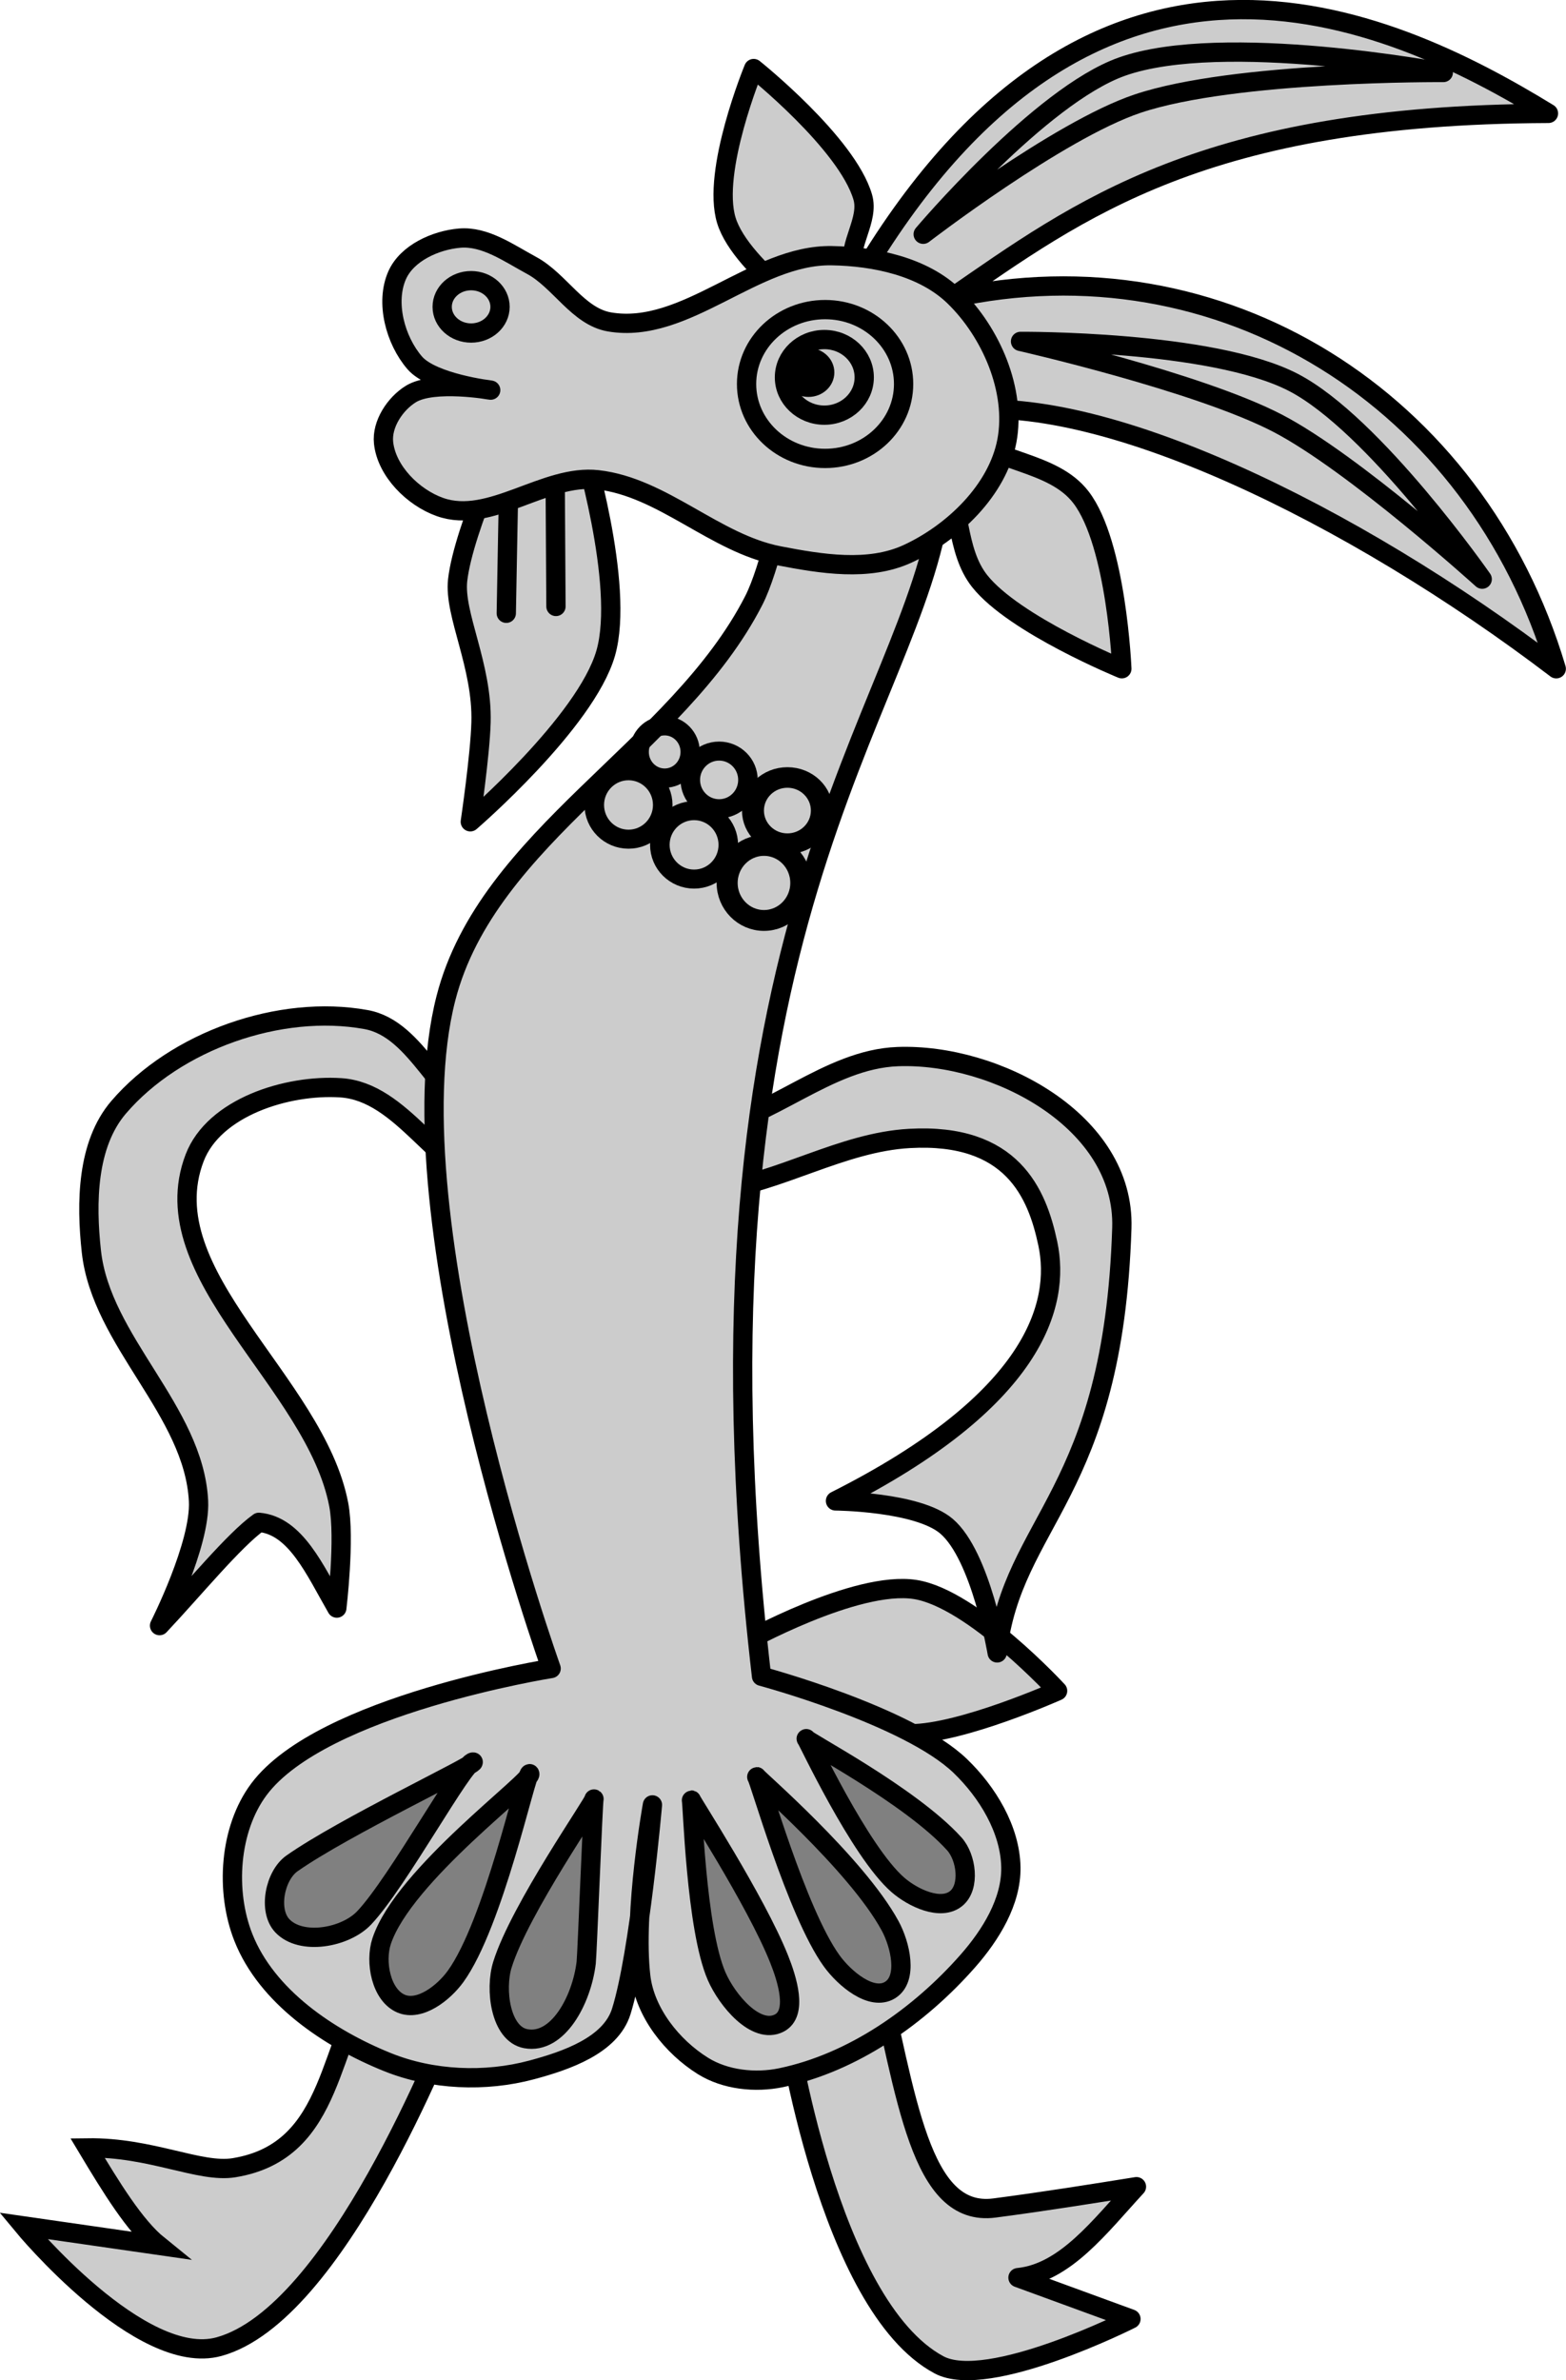 <?xml version="1.0" encoding="UTF-8" standalone="no"?>
<!-- Created with Inkscape (http://www.inkscape.org/) -->
<svg
    xmlns:inkscape="http://www.inkscape.org/namespaces/inkscape"
    xmlns:rdf="http://www.w3.org/1999/02/22-rdf-syntax-ns#"
    xmlns="http://www.w3.org/2000/svg"
    xmlns:cc="http://creativecommons.org/ns#"
    xmlns:dc="http://purl.org/dc/elements/1.1/"
    xmlns:sodipodi="http://sodipodi.sourceforge.net/DTD/sodipodi-0.dtd"
    xmlns:svg="http://www.w3.org/2000/svg"
    xmlns:ns1="http://sozi.baierouge.fr"
    xmlns:xlink="http://www.w3.org/1999/xlink"
    id="svg4238"
    sodipodi:docname="Новый документ 6"
    viewBox="0 0 406.04 616.86"
    version="1.1"
    inkscape:version="0.48.0 r9654"
  >
  <sodipodi:namedview
      id="base"
      bordercolor="#666666"
      inkscape:pageshadow="2"
      inkscape:window-y="-4"
      fit-margin-left="0"
      pagecolor="#ffffff"
      fit-margin-top="0"
      inkscape:window-maximized="1"
      inkscape:zoom="0.35"
      inkscape:window-x="-4"
      inkscape:window-height="904"
      showgrid="false"
      borderopacity="1.0"
      inkscape:current-layer="layer1"
      inkscape:cx="522.62707"
      inkscape:cy="454.16248"
      fit-margin-right="0"
      fit-margin-bottom="0"
      inkscape:window-width="1280"
      inkscape:pageopacity="0.0"
      inkscape:document-units="px"
  />
  <g
      id="layer1"
      inkscape:label="Layer 1"
      inkscape:groupmode="layer"
      transform="translate(147.63 316.05)"
    >
    <g
        id="g4208"
        transform="matrix(2 0 0 2 780.32 -2872.1)"
      >
      <path
          id="path4152"
          style="stroke:#000000;stroke-width:2.5;fill:#cccccc"
          d="m451.03 997.22c-6.393 8.043-4.958 22.61-18.381 24.796-4.436 0.722-10.747-2.686-18.995-2.572 3.073 5.12 6.145 10.145 9.218 12.627l-17.551-2.525s15.239 18.448 25.38 15.657c15.177-4.177 29.005-39.615 30.936-44.068"
          sodipodi:nodetypes="cscccsc"
          transform="translate(-866.29 536.93)"
          inkscape:connector-curvature="0"
      />
      <path
          id="path4154"
          style="stroke-linejoin:round;stroke-dashoffset:1.5;stroke:#000000;stroke-linecap:round;stroke-width:2.5;fill:#cccccc"
          d="m504.29 1003.4s5.353 36.44 19.755 44.156c6.348 3.401 24.888-5.941 24.888-5.941l-14.643-5.357c6.116-0.605 10.605-6.635 15.357-11.786-5.621 0.903-12.084 1.936-18.412 2.762-9.652 1.26-11.365-14.285-15.517-32.048"
          sodipodi:nodetypes="cscccsc"
          transform="translate(-866.29 536.93)"
          inkscape:connector-curvature="0"
      />
      <path
          id="path4158"
          style="stroke-linejoin:round;stroke-dashoffset:1.5;stroke:#000000;stroke-linecap:round;stroke-width:2.5;fill:#cccccc"
          d="m498.64 954.03s14.647-8.179 22.35-6.945c7.45 1.193 18.435 13.132 18.435 13.132s-12.447 5.549-19.067 5.556c-7.58 0.008-21.845-6.313-21.845-6.313"
          sodipodi:nodetypes="cscsc"
          transform="translate(-866.29 536.93)"
          inkscape:connector-curvature="0"
      />
      <path
          id="path4156"
          style="stroke-linejoin:round;stroke-dashoffset:1.5;stroke:#000000;stroke-linecap:round;stroke-width:2.5;fill:#cccccc"
          d="m445.98 949.49s1.085-9.001 0.253-13.385c-3.026-15.943-24.475-29.792-18.688-44.952 2.497-6.543 11.952-9.542 18.94-9.091 8.015 0.517 12.513 10.815 20.203 13.132 8.947 2.696 18.762 1.428 28.032 0.253 8.731-1.107 16.719-6.327 25.506-6.819 13.289-0.744 16.54 7.075 17.93 13.637 1.666 7.863-1.639 20.313-27.527 33.335 0 0 10.654 0.085 14.395 3.283 4.48 3.829 6.566 16.415 6.566 16.415 1.958-17.225 15.06-20.378 16.162-55.053 0.441-13.875-16.368-22.685-29.042-22.223-9.078 0.331-16.541 8.135-25.506 9.596-9.062 1.477-18.96 2.293-27.527-1.01-6.466-2.494-9.091-12.148-15.91-13.385-11.16-2.024-24.691 2.753-32.072 11.364-4.126 4.814-4.228 12.386-3.535 18.688 1.281 11.657 13.286 20.613 13.89 32.325 0.29 5.637-5.051 16.162-5.051 16.162 4.441-4.715 9.647-11.075 12.879-13.385 4.774 0.422 7.259 6.185 10.102 11.112z"
          sodipodi:nodetypes="cssssssscscssssssssccc"
          transform="translate(-866.29 536.93)"
          inkscape:connector-curvature="0"
      />
      <path
          id="path4160"
          style="stroke-linejoin:round;stroke-dashoffset:1.5;stroke:#000000;stroke-linecap:round;stroke-width:2.5;fill:#cccccc"
          d="m477.68 798.22s5.721 18.654 3.157 27.527c-2.593 8.973-17.551 21.845-17.551 21.845s1.268-8.563 1.389-12.879c0.206-7.362-3.535-13.985-3.03-18.435 0.769-6.775 7.197-20.329 7.197-20.329"
          sodipodi:nodetypes="cscssc"
          transform="translate(-866.29 536.93)"
          inkscape:connector-curvature="0"
      />
      <path
          id="path4162"
          d="m467.95 820.57c0-0.631 0.379-20.077 0.379-20.077l5.935-1.641 0.126 20.834"
          style="stroke-linejoin:round;stroke-dashoffset:1.5;stroke:#000000;stroke-linecap:round;stroke-width:2.5;fill:none"
          transform="translate(-866.29 536.93)"
          inkscape:connector-curvature="0"
      />
      <path
          id="path4164"
          style="stroke-linejoin:round;stroke-dashoffset:1.5;stroke:#000000;stroke-linecap:round;stroke-width:2.5;fill:#cccccc"
          d="m524.52 802c2.387 4.459 1.657 10.43 4.798 14.395 4.483 5.658 18.435 11.364 18.435 11.364s-0.664-16.184-5.303-22.223c-3.671-4.779-11.489-4.491-15.91-8.586-6.167-5.713-11.83-13.004-13.637-21.213-0.658-2.988 2.116-6.153 1.263-9.091-2.033-6.997-14.142-16.668-14.142-16.668s-5.503 13.324-3.535 19.698c1.949 6.314 13.89 14.142 13.89 14.142s10.519 11.413 14.142 18.183z"
          sodipodi:nodetypes="sscsssscscs"
          transform="translate(-866.29 536.93)"
          inkscape:connector-curvature="0"
      />
      <path
          id="path4168"
          style="stroke-linejoin:round;stroke-dashoffset:1.5;stroke:#000000;stroke-linecap:round;stroke-width:2.5;fill:#cccccc"
          d="m513.41 777.76c30.375-52.096 68.466-34.952 89.651-21.971-44.717 0.174-60.829 12.472-77.529 23.991 35.11-7.792 68.167 13.116 78.539 47.982-26.462-20.142-59.353-36.109-78.034-33.335"
          sodipodi:nodetypes="ccccc"
          transform="translate(-866.29 536.93)"
          inkscape:connector-curvature="0"
      />
      <path
          id="path4170"
          style="stroke-linejoin:round;stroke-dashoffset:1.5;stroke:#000000;stroke-linecap:round;stroke-width:2.5;fill:none"
          d="m522 771.45s15.175-17.961 25.759-21.718c13.091-4.648 41.669 0.758 41.669 0.758s-27.056-0.193-39.648 4.041c-10.277 3.455-27.779 16.92-27.779 16.92z"
          sodipodi:nodetypes="cscsc"
          transform="translate(-866.29 536.93)"
          inkscape:connector-curvature="0"
      />
      <path
          id="path4172"
          style="stroke-linejoin:round;stroke-dashoffset:1.5;stroke:#000000;stroke-linecap:round;stroke-width:2.5;fill:none"
          d="m534.62 785.34s24.77-0.171 35.355 5.303c10.471 5.415 24.496 25.506 24.496 25.506s-16.658-15.076-26.516-20.203c-10.345-5.38-33.335-10.607-33.335-10.607z"
          sodipodi:nodetypes="cscsc"
          transform="translate(-866.29 536.93)"
          inkscape:connector-curvature="0"
      />
      <path
          id="path4174"
          style="stroke-linejoin:round;stroke-dashoffset:1.5;stroke:#000000;stroke-linecap:round;stroke-width:2.5;fill:#cccccc"
          d="m504.07 805.29s-1.879 9.418-4.041 13.637c-9.905 19.331-34.492 30.481-39.901 51.518-7.299 28.389 13.637 86.873 13.637 86.873s-29.701 4.713-37.881 15.657c-3.851 5.153-4.385 13.21-2.02 19.193 3.027 7.659 11.05 13.081 18.688 16.162 5.785 2.334 12.662 2.626 18.688 1.01 4.465-1.197 10.235-3.165 11.617-7.576 2.378-7.591 4.041-26.769 4.041-26.769s-2.485 13.804-1.515 22.223c0.54 4.686 4.074 9.127 8.081 11.617 2.892 1.797 6.768 2.208 10.102 1.515 9.331-1.939 17.953-7.994 24.244-15.152 2.934-3.339 5.631-7.678 5.556-12.122-0.083-4.893-3.037-9.741-6.566-13.132-6.792-6.526-25.759-11.617-25.759-11.617-11.245-96.997 19.741-125.07 23.234-152.03"
          sodipodi:nodetypes="csscssssscsssssscc"
          transform="translate(-866.29 536.93)"
          inkscape:connector-curvature="0"
      />
      <path
          id="path4166"
          style="stroke-linejoin:round;stroke-dashoffset:1.5;stroke:#000000;stroke-linecap:round;stroke-width:2.5;fill:#cccccc"
          d="m479.82 803.27c-6.875-0.78-13.931 5.839-20.456 3.535-3.487-1.231-6.935-4.656-7.324-8.334-0.253-2.399 1.485-5.043 3.535-6.313 2.938-1.819 10.354-0.505 10.354-0.505s-7.571-0.894-9.849-3.535c-2.523-2.925-3.844-7.835-2.273-11.364 1.274-2.862 4.96-4.526 8.081-4.798 3.317-0.289 6.413 1.955 9.344 3.535 3.661 1.974 6.002 6.625 10.102 7.324 9.872 1.682 18.776-8.746 28.789-8.586 5.59 0.089 11.902 1.406 15.91 5.303 4.754 4.622 8.043 12.171 6.819 18.688-1.2 6.39-6.976 11.923-12.879 14.647-5.045 2.328-11.212 1.307-16.668 0.253-8.335-1.611-15.051-8.892-23.486-9.849z"
          sodipodi:nodetypes="sssscsssssssssss"
          transform="translate(-866.29 536.93)"
          inkscape:connector-curvature="0"
      />
      <path
          id="path4176"
          sodipodi:rx="3.75"
          sodipodi:ry="3.3928571"
          style="stroke-linejoin:round;stroke-dashoffset:1.5;stroke:#000000;stroke-linecap:round;stroke-width:2.5;fill:none"
          sodipodi:type="arc"
          d="m467.14 780.86c0 1.874-1.679 3.393-3.75 3.393s-3.75-1.519-3.75-3.393 1.679-3.393 3.75-3.393 3.75 1.519 3.75 3.393z"
          transform="translate(-866.29 536.93)"
          sodipodi:cy="780.85712"
          sodipodi:cx="463.39285"
      />
      <path
          id="path4178"
          sodipodi:rx="10.178572"
          sodipodi:ry="9.6428576"
          style="stroke-linejoin:round;stroke-dashoffset:1.5;stroke:#000000;stroke-linecap:round;stroke-width:2.5;fill:none"
          sodipodi:type="arc"
          d="m519.46 790.86c0 5.326-4.557 9.643-10.179 9.643-5.622 0-10.179-4.317-10.179-9.643s4.557-9.643 10.179-9.643c5.622 0 10.179 4.317 10.179 9.643z"
          transform="translate(-866.29 536.93)"
          sodipodi:cy="790.85712"
          sodipodi:cx="509.28571"
      />
      <path
          id="path4180"
          sodipodi:rx="10.178572"
          sodipodi:ry="9.6428576"
          style="stroke-linejoin:round;stroke-dashoffset:1.5;stroke:#000000;stroke-linecap:round;stroke-width:4.919;fill:none"
          sodipodi:type="arc"
          d="m519.46 790.86c0 5.326-4.557 9.643-10.179 9.643-5.622 0-10.179-4.317-10.179-9.643s4.557-9.643 10.179-9.643c5.622 0 10.179 4.317 10.179 9.643z"
          transform="matrix(.508 0 0 .508 -615.82 925.17)"
          sodipodi:cy="790.85712"
          sodipodi:cx="509.28571"
      />
      <path
          id="path4182"
          sodipodi:rx="10.178572"
          sodipodi:ry="9.6428576"
          style="fill:#000000"
          sodipodi:type="arc"
          d="m519.46 790.86c0 5.326-4.557 9.643-10.179 9.643-5.622 0-10.179-4.317-10.179-9.643s4.557-9.643 10.179-9.643c5.622 0 10.179 4.317 10.179 9.643z"
          transform="matrix(.329 0 0 .329 -526.71 1066.1)"
          sodipodi:cy="790.85712"
          sodipodi:cx="509.28571"
      />
      <path
          id="path4184"
          sodipodi:rx="3.3035715"
          sodipodi:ry="3.3928571"
          style="stroke:#000000;stroke-width:2.5;fill:none"
          sodipodi:type="arc"
          d="m492.14 839.16c0 1.874-1.479 3.393-3.304 3.393s-3.304-1.519-3.304-3.393 1.479-3.393 3.304-3.393 3.304 1.519 3.304 3.393z"
          transform="translate(-866.64 536.31)"
          sodipodi:cy="839.16071"
          sodipodi:cx="488.83929"
      />
      <path
          id="path4186"
          sodipodi:rx="3.3035715"
          sodipodi:ry="3.3928571"
          style="stroke:#000000;stroke-width:2.24;fill:none"
          sodipodi:type="arc"
          d="m492.14 839.16c0 1.874-1.479 3.393-3.304 3.393s-3.304-1.519-3.304-3.393 1.479-3.393 3.304-3.393 3.304 1.519 3.304 3.393z"
          transform="matrix(1.131 0 0 1.101 -923.62 455.18)"
          sodipodi:cy="839.16071"
          sodipodi:cx="488.83929"
      />
      <path
          id="path4188"
          sodipodi:rx="3.3035715"
          sodipodi:ry="3.3928571"
          style="stroke:#000000;stroke-width:2.108;fill:none"
          sodipodi:type="arc"
          d="m492.14 839.16c0 1.874-1.479 3.393-3.304 3.393s-3.304-1.519-3.304-3.393 1.479-3.393 3.304-3.393 3.304 1.519 3.304 3.393z"
          transform="matrix(1.352 0 0 1.264 -1022.8 322.37)"
          sodipodi:cy="839.16071"
          sodipodi:cx="488.83929"
      />
      <path
          id="path4190"
          sodipodi:rx="3.3035715"
          sodipodi:ry="3.3928571"
          style="stroke:#000000;stroke-width:1.887;fill:none"
          sodipodi:type="arc"
          d="m492.14 839.16c0 1.874-1.479 3.393-3.304 3.393s-3.304-1.519-3.304-3.393 1.479-3.393 3.304-3.393 3.304 1.519 3.304 3.393z"
          transform="matrix(1.445 0 0 1.433 -1071.3 189.93)"
          sodipodi:cy="839.16071"
          sodipodi:cx="488.83929"
      />
      <path
          id="path4192"
          sodipodi:rx="3.3035715"
          sodipodi:ry="3.3928571"
          style="stroke:#000000;stroke-width:1.887;fill:none"
          sodipodi:type="arc"
          d="m492.14 839.16c0 1.874-1.479 3.393-3.304 3.393s-3.304-1.519-3.304-3.393 1.479-3.393 3.304-3.393 3.304 1.519 3.304 3.393z"
          transform="matrix(1.343 0 0 1.307 -1030.5 290.73)"
          sodipodi:cy="839.16071"
          sodipodi:cx="488.83929"
      />
      <path
          id="path4194"
          sodipodi:rx="3.3035715"
          sodipodi:ry="3.3928571"
          style="stroke:#000000;stroke-width:1.887;fill:none"
          sodipodi:type="arc"
          d="m492.14 839.16c0 1.874-1.479 3.393-3.304 3.393s-3.304-1.519-3.304-3.393 1.479-3.393 3.304-3.393 3.304 1.519 3.304 3.393z"
          transform="matrix(1.343 0 0 1.307 -1039 285.56)"
          sodipodi:cy="839.16071"
          sodipodi:cx="488.83929"
      />
      <path
          id="path4196"
          style="stroke-linejoin:round;stroke-dashoffset:1.5;stroke:#000000;stroke-linecap:round;stroke-width:2.5;fill:#808080"
          d="m463.66 969.44c0.228 0.381-16.775 8.417-23.486 13.132-2.231 1.567-3.132 6.096-1.263 8.081 2.435 2.586 8.161 1.565 10.607-1.01 4.37-4.601 12.974-20.386 14.142-20.203z"
          sodipodi:nodetypes="csssc"
          transform="translate(-866.29 536.93)"
          inkscape:connector-curvature="0"
      />
      <path
          id="path4198"
          style="stroke-linejoin:round;stroke-dashoffset:1.5;stroke:#000000;stroke-linecap:round;stroke-width:2.5;fill:#808080"
          d="m470.98 970.95c0.691 0.691-16.353 13.092-19.193 21.718-0.882 2.681-0.072 6.977 2.525 8.081 2.425 1.031 5.529-1.399 7.071-3.535 4.934-6.838 9.091-26.218 9.596-26.264z"
          sodipodi:nodetypes="csssc"
          transform="translate(-866.29 536.93)"
          inkscape:connector-curvature="0"
      />
      <path
          id="path4200"
          style="stroke-linejoin:round;stroke-dashoffset:1.5;stroke:#000000;stroke-linecap:round;stroke-width:2.5;fill:#808080"
          d="m479.32 974.23c0.247 0.157-9.624 14.241-11.869 21.466-0.996 3.203-0.268 8.986 3.03 9.597 4.124 0.763 7.234-4.943 7.829-9.849 0.123-1.014 0.901-21.213 1.01-21.213z"
          sodipodi:nodetypes="csssc"
          transform="translate(-866.29 536.93)"
          inkscape:connector-curvature="0"
      />
      <path
          id="path4202"
          style="stroke-linejoin:round;stroke-dashoffset:1.5;stroke:#000000;stroke-linecap:round;stroke-width:2.5;fill:#808080"
          d="m495.23 997.22c1.35 3.085 5.069 7.567 8.081 6.061 2.485-1.242 1.03-5.754 0-8.334-3.03-7.589-11.493-20.582-11.364-20.582 0.154 0.051 0.562 16.634 3.283 22.855z"
          sodipodi:nodetypes="ssscs"
          transform="translate(-866.29 536.93)"
          inkscape:connector-curvature="0"
      />
      <path
          id="path4204"
          style="stroke-linejoin:round;stroke-dashoffset:1.5;stroke:#000000;stroke-linecap:round;stroke-width:2.5;fill:#808080"
          d="m510.13 995.2c1.654 2.288 5.174 5.272 7.576 3.788 2.363-1.46 1.329-5.894 0-8.334-4.397-8.074-17.509-19.319-17.299-19.319 0.259 0 5.167 17.562 9.723 23.865z"
          sodipodi:nodetypes="ssscs"
          transform="translate(-866.29 536.93)"
          inkscape:connector-curvature="0"
      />
      <path
          id="path4206"
          style="stroke-linejoin:round;stroke-dashoffset:1.5;stroke:#000000;stroke-linecap:round;stroke-width:2.5;fill:#808080"
          d="m506.84 966.41c0.103 0 6.9 14.611 11.869 18.94 1.955 1.704 5.574 3.416 7.576 1.768 1.821-1.499 1.327-5.32-0.253-7.071-5.652-6.266-19.57-13.511-19.193-13.637z"
          sodipodi:nodetypes="csssc"
          transform="translate(-866.29 536.93)"
          inkscape:connector-curvature="0"
      />
    </g
    >
  </g
  >
</svg
>
